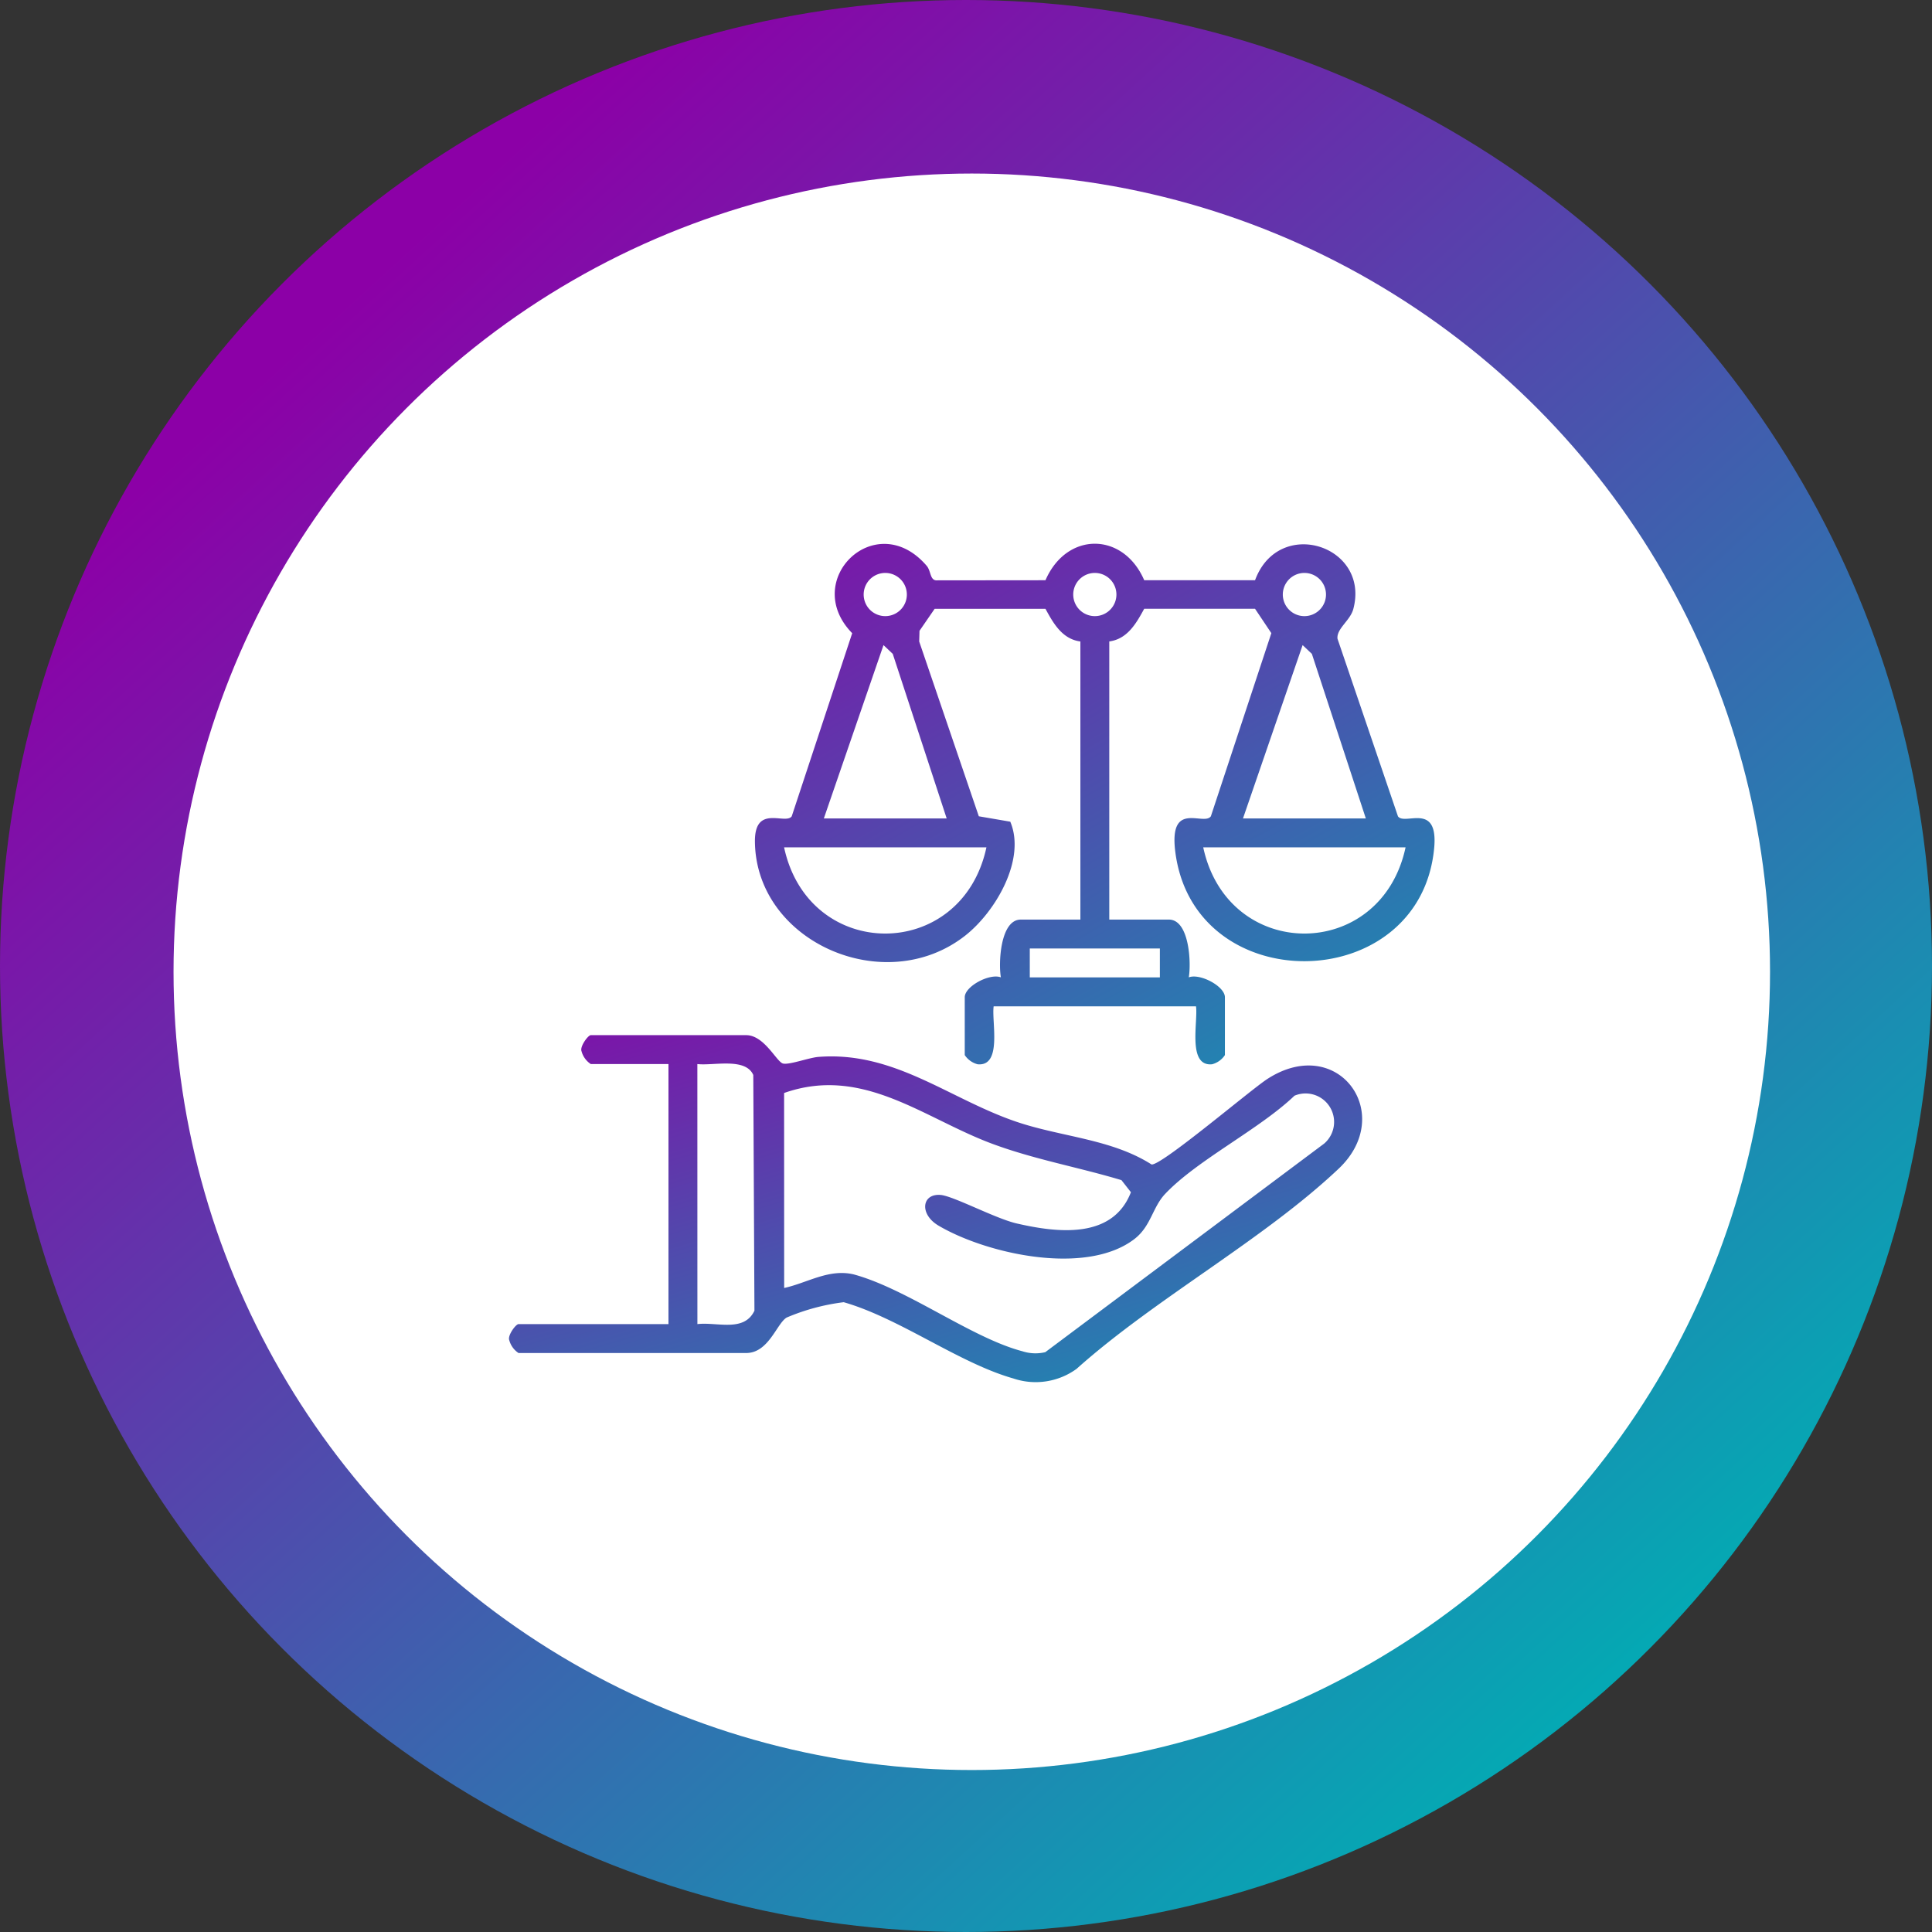 <svg xmlns="http://www.w3.org/2000/svg" xmlns:xlink="http://www.w3.org/1999/xlink" width="167" height="167" viewBox="0 0 167 167">
  <rect x="0" y="0" width="167" height="167" fill="#333333" stroke="none"/>
  <defs>
    <linearGradient id="linear-gradient" x1="-0.191" x2="0.814" y2="1.439" gradientUnits="objectBoundingBox">
      <stop offset="0" stop-color="#8c00a7"/>
      <stop offset="1" stop-color="#00aeb4"/>
    </linearGradient>
    <linearGradient id="linear-gradient-2" x1="0.211" y1="0.132" x2="0.881" y2="0.865" xlink:href="#linear-gradient"/>
    <clipPath id="clip-path">
      <rect id="Rettangolo_1064" data-name="Rettangolo 1064" width="80" height="72.47" fill="url(#linear-gradient)"/>
    </clipPath>
  </defs>
  <g id="Raggruppa_1043" data-name="Raggruppa 1043" transform="translate(-453 -7236)">
    <g id="Raggruppa_893" data-name="Raggruppa 893" transform="translate(-937.461 3942)">
      <g id="Raggruppa_642" data-name="Raggruppa 642" transform="translate(5792.461 -5784)">
        <circle id="Ellisse_21" data-name="Ellisse 21" cx="83.5" cy="83.5" r="83.5" transform="translate(-4402 9078)" fill="url(#linear-gradient-2)"/>
        <circle id="Ellisse_20" data-name="Ellisse 20" cx="69" cy="69" r="69" transform="translate(-4387 9093)" fill="#fff"/>
      </g>
    </g>
    <g id="Raggruppa_1042" data-name="Raggruppa 1042" transform="translate(497 7283)">
      <g id="Raggruppa_1041" data-name="Raggruppa 1041" transform="translate(0 0)" clip-path="url(#clip-path)">
        <path id="Tracciato_562" data-name="Tracciato 562" d="M53.718,8.449C52.14,8.237,51.379,6.873,50.7,5.626H41.12l-1.308,1.9-.027.924,5.153,15.109,2.72.467c1.382,3.27-1.294,7.824-3.926,9.872-6.929,5.4-18.039.533-18.146-8.126-.041-3.293,2.639-1.444,3.182-2.213L33.994,7.733C29.5,3.141,36.056-3.2,40.433,1.909c.4.471.262,1.319.935,1.255L50.7,3.155c1.843-4.233,6.729-4.182,8.537,0h9.579c2.048-5.554,9.963-3,8.492,2.494-.266.994-1.456,1.687-1.366,2.56l5.227,15.353c.589.833,3.531-1.314,3.125,2.8-1.256,12.76-20.749,13.074-22.372.267-.571-4.5,2.46-2.2,3.075-3.071l5.228-15.83-1.41-2.107H59.235c-.68,1.247-1.441,2.611-3.019,2.824V32.488H61.37c1.766,0,1.938,3.742,1.718,4.994.964-.373,3.123.77,3.123,1.718v5a1.912,1.912,0,0,1-1.109.794c-2.157.213-1.2-3.714-1.39-5.008H46.222c-.192,1.294.768,5.222-1.389,5.008a1.914,1.914,0,0,1-1.11-.794v-5c0-.948,2.159-2.091,3.123-1.718-.22-1.252-.047-4.994,1.719-4.994h5.153ZM36.459,2.566a1.866,1.866,0,0,0,.786,3.649,1.866,1.866,0,0,0-.786-3.649m18.115,0a1.866,1.866,0,0,0,.786,3.649,1.866,1.866,0,0,0-.786-3.649m18.115,0a1.866,1.866,0,0,0,.787,3.649,1.866,1.866,0,0,0-.787-3.649M42.161,23.746,37.5,9.52l-.8-.758L31.543,23.746Zm36.231,0L73.728,9.52l-.8-.758L67.773,23.746ZM45.6,26.244H28.107c2.133,9.935,15.358,9.934,17.49,0m36.23,0H64.337c2.133,9.935,15.358,9.934,17.49,0M60.589,34.986H49.345v2.5H60.589Z" transform="translate(-4.331 0)" fill="url(#linear-gradient)"/>
        <path id="Tracciato_563" data-name="Tracciato 563" d="M13.782,76.11V53.632H7.067a1.925,1.925,0,0,1-.8-1.109c-.164-.4.567-1.389.8-1.389H20.5c1.568,0,2.633,2.318,3.18,2.452s2.248-.509,3.071-.573c6.585-.508,11.3,3.649,17.162,5.625,3.863,1.3,8.164,1.469,11.623,3.672.816.146,8.532-6.424,9.993-7.376,6.117-3.981,11.181,3.019,6.184,7.742-6.519,6.162-15.869,11.232-22.662,17.308a6.018,6.018,0,0,1-5.455.826c-4.71-1.334-9.817-5.2-14.667-6.593a18.35,18.35,0,0,0-4.934,1.328c-.857.515-1.553,3.064-3.495,3.064H.82a1.923,1.923,0,0,1-.8-1.11c-.165-.4.567-1.388.8-1.388Zm2.5,0c1.709-.2,4.027.732,4.931-1.159l-.1-20.375c-.68-1.535-3.453-.78-4.834-.944Zm7.5-3.122c2.01-.439,3.865-1.686,6.017-1.173,4.64,1.262,10.181,5.491,14.586,6.645a3.652,3.652,0,0,0,1.968.076L70.467,60.5a2.464,2.464,0,0,0-2.573-4.132c-3.045,2.914-8.406,5.554-11.182,8.49-1.1,1.163-1.218,2.795-2.657,3.9-4.168,3.2-12.742,1.305-16.924-1.156-1.689-.994-1.451-2.8.18-2.656,1.115.1,4.74,2.043,6.571,2.464,3.512.808,8.292,1.391,9.873-2.7l-.817-1.044c-3.722-1.121-7.554-1.792-11.208-3.157-5.927-2.215-11.163-6.767-17.953-4.376Z" transform="translate(0 -8.656)" fill="url(#linear-gradient)"/>
      </g>
    </g>
  </g>
</svg>
